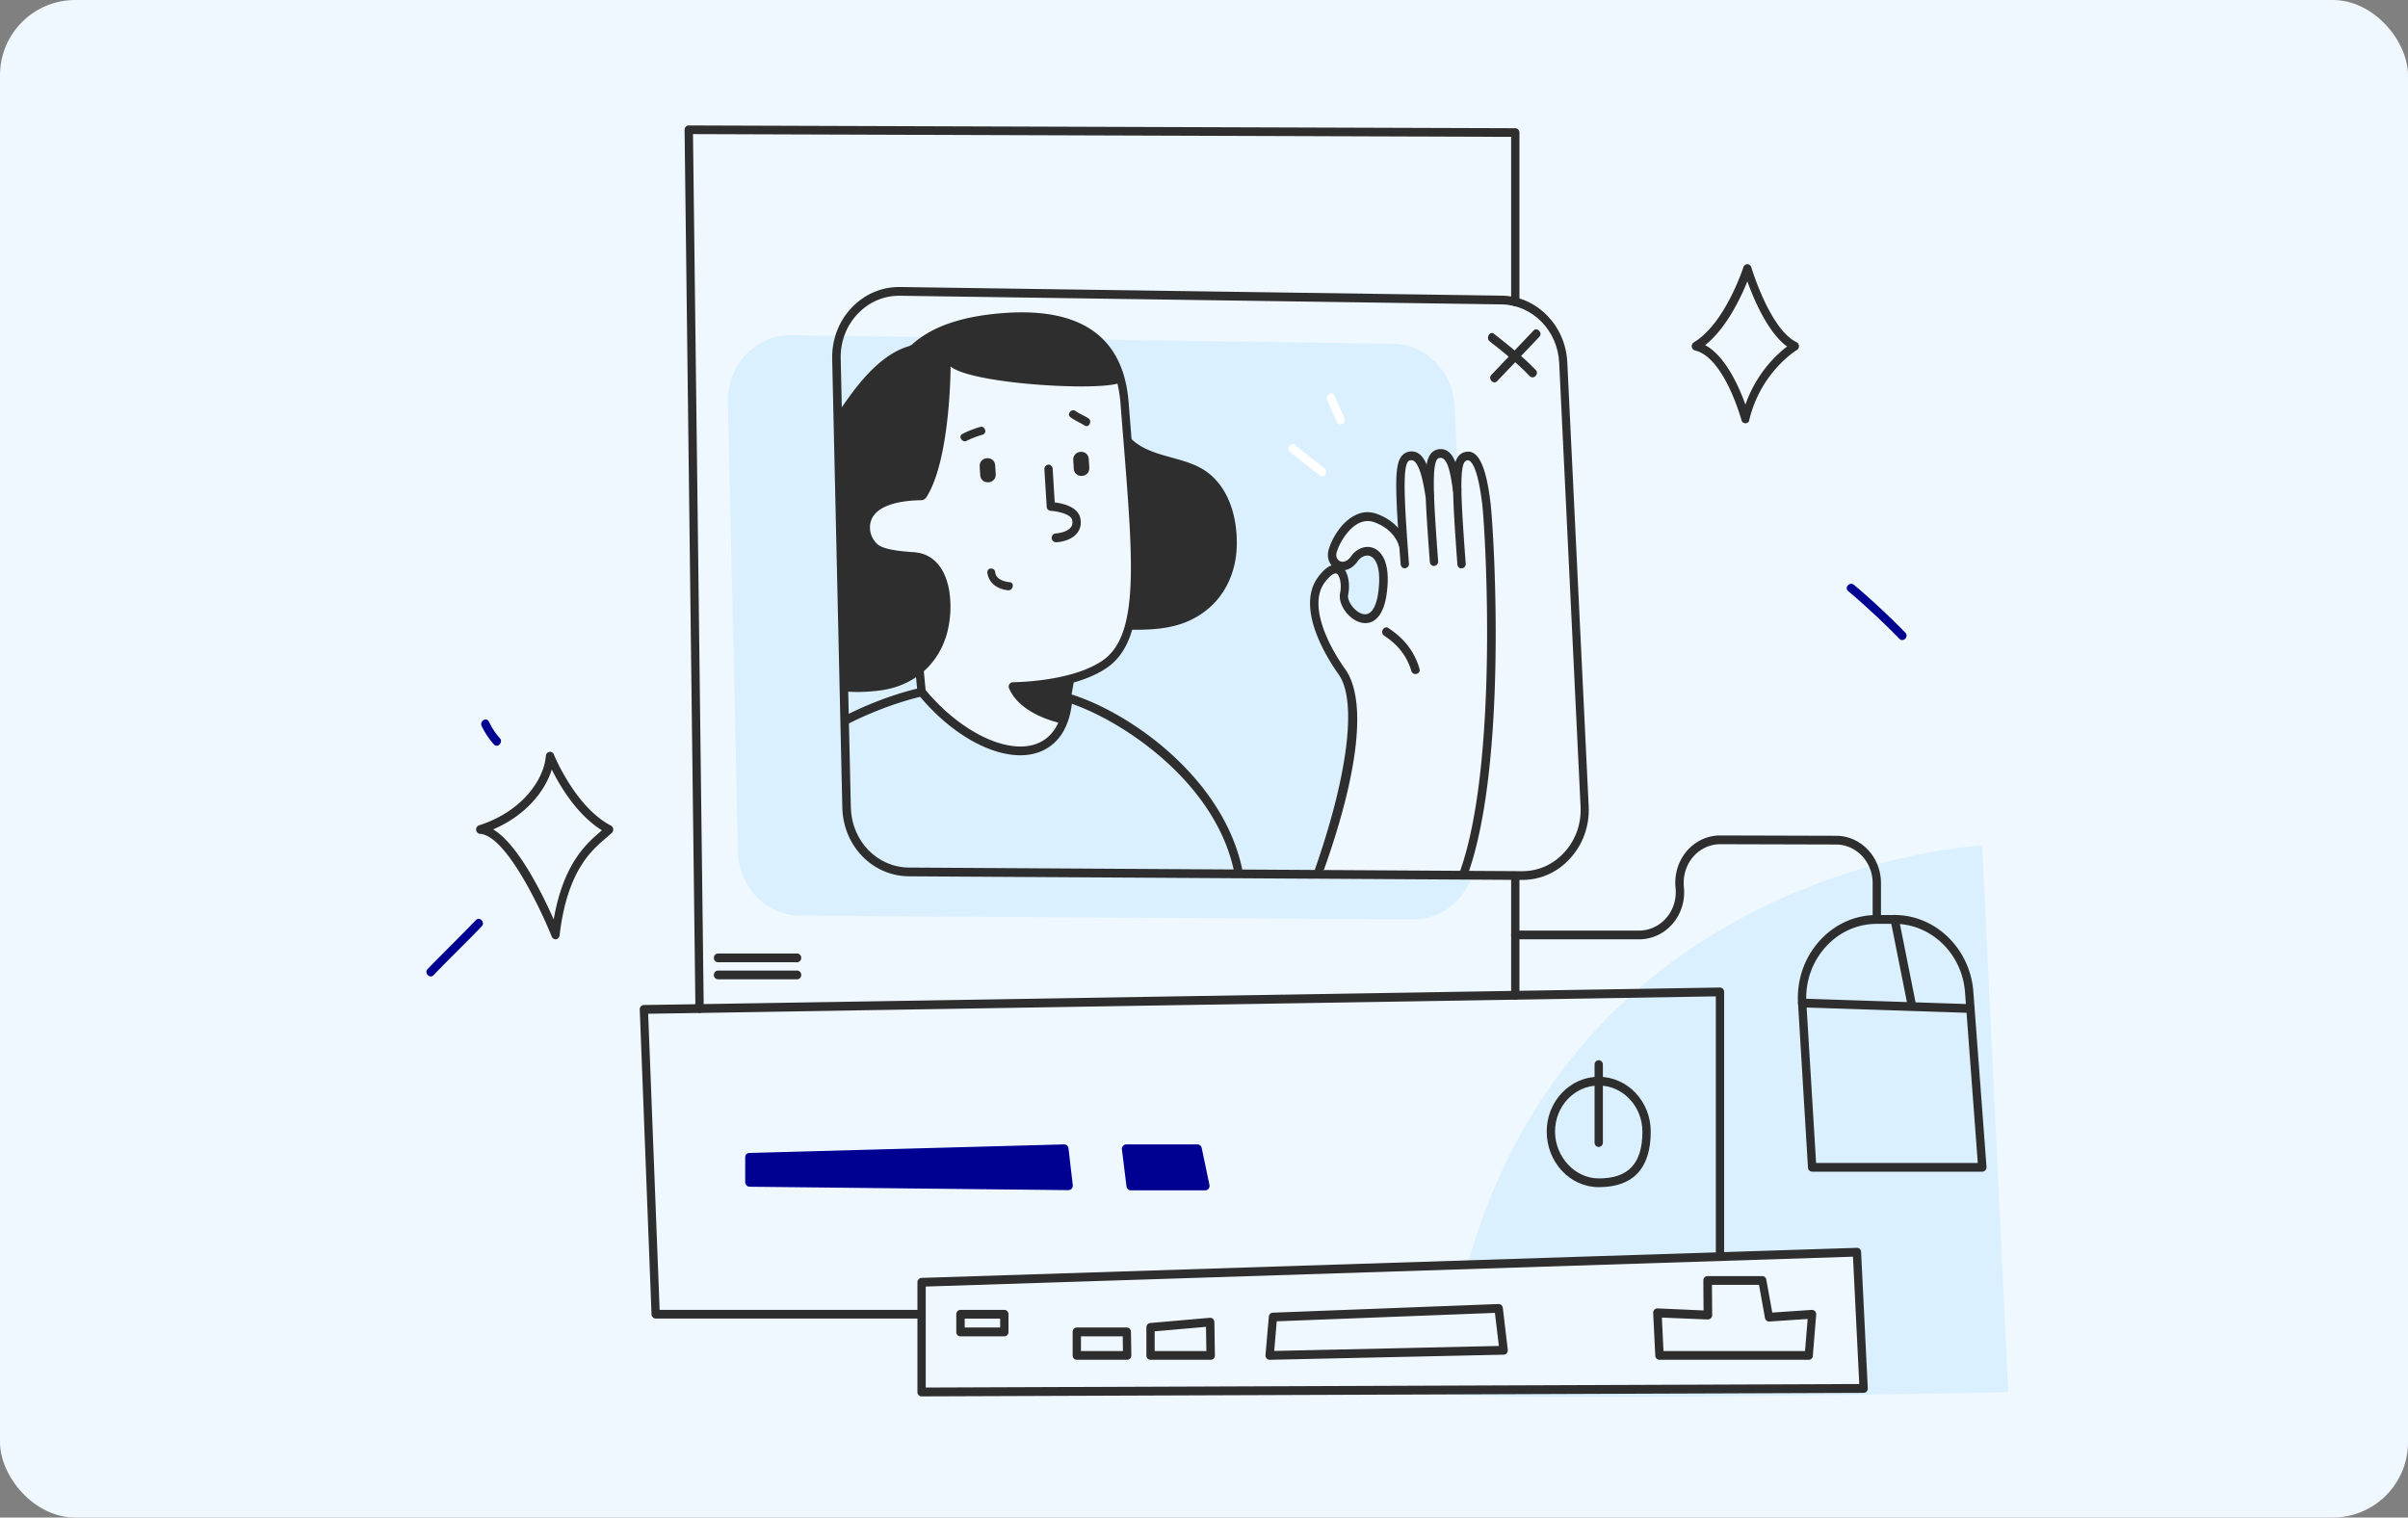 <svg xmlns="http://www.w3.org/2000/svg" width="384" height="242" fill="none">
    <rect width="100%" height="100%" fill="#808080" stroke="none"/>
    <rect width="384" height="242" fill="#f0f8ff" rx="12"/>
    <path fill="#dbf0ff" d="M320.261 222.033s-90.261 1.7-90.083 0a3 3 0 0 0 .032-.357l66.98-.255-1.067-21.734-62.113 1.99c17.961-63.805 82.096-66.849 82.096-66.849zm-110.986-81.797c2.683-6.292 4.785-13.095 5.771-19.88 1.569-10.713-1.713-14.829-2.603-16.172-1.39-2.092-2.15-3.775-2.134-6.292-.711-2.619-.388-5.068 2.167-6.785.97-.647 2.877.238 2.473 1.496-1.196 3.826 1.73 7.551 4.155 5.425 1.423-1.242 1.795-5.697 1.795-7.619-2.118-4.166-4.624-.782-6.386-.238-1.294.408-2.425-2.347-1.552-3.588 4.025-5.748 7.016-4.353 9.829-.833.388-1.395.146 1.343.34 1.632.032-4.064-.065-8.128-.097-12.193-.016-1.65 2.279-2.567 3.346-1.7 1.876 1.53 1.197 3.996 1.649 6.037.065-2.16.178-3.384.162-5.578-.016-2.228 3.525-1.411 3.541.816 0 .936.566.017.566.953q.096-.052.194-.102l-.518-10.833c-.258-5.527-4.559-9.897-9.829-9.965l-95.968-1.378c-5.658-.068-10.25 4.796-10.104 10.748l.194 8.775 1.002 44.248.404 18.57c.13 5.68 4.527 10.221 9.927 10.255l97.762.578c4.155.034 7.695-2.619 9.215-6.377zm-35.956-33.756c-1.552 1.377-2.958 2.925-3.605 4.965-.517 1.616-.21 3.367-1.132 4.881-1.73 2.857-4.785 3.384-7.744 2.959-7.34-1.054-14.178-5.357-14.097-13.775.016-2.363 1.115-6.003.404-8.332-.776-2.534-3.201-3.401-5.206-4.881-2.506-1.87-4.899-4.047-5.109-7.483-.242-3.894 2.07-5.135 4.656-7.125 6.241-4.778 6.386-11.802 8.148-19.097 0-.578.243-1.157.777-1.429 6.984-3.503 17.379-4.217 24.299-.425 5.723 3.146 5.108 11.02 5.545 17.21.598 8.656 4.252 29.896-6.936 32.532"/>
    <path fill="#2e2e2e" d="M278.355 67.503a.68.68 0 0 1-.646-.51c-.033-.102-2.733-10-7.405-11.105a.69.69 0 0 1-.517-.578.73.73 0 0 1 .323-.715c4.996-2.992 7.873-11.886 7.906-11.988.097-.29.339-.477.63-.477s.55.204.631.494c.032.102 2.991 9.93 7.21 11.938.227.102.372.34.388.612a.71.71 0 0 1-.339.646c-.065.034-5.756 3.503-7.583 11.156-.016.306-.291.527-.598.527m-6.434-12.465c3.249 1.751 5.4 6.649 6.418 9.489 1.778-5.085 5.044-8.06 6.645-9.268-3.088-2.245-5.319-7.568-6.338-10.39-1.051 2.618-3.33 7.465-6.725 10.169M88.603 149.793a.69.69 0 0 1-.614-.425c-1.795-4.473-7.324-16.139-11.43-16.394-.323-.017-.582-.272-.63-.612a.705.705 0 0 1 .468-.748c6.887-2.211 10.363-7.312 10.654-11.088a.69.69 0 0 1 .566-.629.64.64 0 0 1 .711.425c.033.085 3.395 8.367 9.102 11.343a.67.67 0 0 1 .356.527.72.72 0 0 1-.21.612c-.291.272-.63.579-1.002.885-2.296 1.972-6.144 5.254-7.34 15.492a.71.71 0 0 1-.566.612zm-9.959-17.533c3.977 2.381 7.874 10.34 9.652 14.37 1.552-8.945 5.222-12.091 7.47-14.03.08-.068.145-.136.226-.187-3.994-2.483-6.71-7.091-8.003-9.693-1.083 3.469-4.155 7.329-9.345 9.54"/>
    <path fill="#fff" d="M214.366 66.602c-.501-1.174-1.083-2.313-1.568-3.504-.34-.833-1.488-.119-1.148.715.485 1.19 1.067 2.33 1.568 3.503.356.816 1.504.102 1.148-.715m-3.185 8.027c-1.552-1.173-3.104-2.33-4.575-3.605-.663-.561-1.601.425-.938.986 1.568 1.344 3.217 2.585 4.85 3.826.679.528 1.358-.697.663-1.207"/>
    <path fill="#000091" d="M75.88 146.732c-2.522 2.636-5.141 5.17-7.68 7.789-.614.629.324 1.615.938.986 2.522-2.636 5.157-5.153 7.68-7.789.614-.629-.324-1.615-.938-.986m3.831-29.012c-.711-.782-1.277-1.666-1.746-2.635-.388-.8-1.536-.086-1.148.714.534 1.071 1.164 2.057 1.957 2.925.582.629 1.52-.357.937-1.004m224.124-16.835a118 118 0 0 0-8.18-7.619c-.663-.56-1.601.425-.938.987a118 118 0 0 1 8.18 7.618c.615.629 1.552-.357.938-.986"/>
    <path fill="#2e2e2e" d="M244.89 58.983c-2.053-2.126-4.349-3.945-6.645-5.748-.679-.544-1.358.68-.679 1.208 2.215 1.734 4.414 3.486 6.386 5.543.615.613 1.552-.374.938-1.003"/>
    <path fill="#2e2e2e" d="m244.534 52.725-6.709 7.057c-.598.63.339 1.633.937.987l6.71-7.058c.598-.629-.34-1.615-.938-.986"/>
    <path fill="#2e2e2e" d="M242.756 140.321h-.081l-97.762-.578c-5.788-.051-10.444-4.847-10.589-10.935l-1.617-71.577c-.065-3.06 1.018-5.952 3.072-8.128 2.02-2.143 4.704-3.333 7.582-3.333h.129l95.968 1.377c5.594.068 10.201 4.745 10.476 10.629l3.411 70.794c.146 3.095-.889 6.054-2.942 8.299-1.989 2.227-4.721 3.452-7.647 3.452m-99.379-93.157c-2.522 0-4.866 1.038-6.628 2.908-1.795 1.905-2.749 4.438-2.684 7.125l1.617 71.577c.129 5.323 4.187 9.54 9.263 9.574l97.762.578h.065c2.554 0 4.947-1.071 6.709-3.027 1.795-1.972 2.7-4.54 2.571-7.261l-3.411-70.794c-.243-5.153-4.285-9.234-9.183-9.302l-95.968-1.378z"/>
    <path fill="#2e2e2e" d="M111.561 161.527c-.356 0-.663-.306-.663-.697l-1.73-140.127c0-.187.065-.374.194-.493.129-.136.275-.238.469-.204l131.81.442c.371 0 .662.306.662.697V48.15c0 .392-.291.698-.662.698s-.663-.306-.663-.698V21.826l-130.468-.442 1.714 139.429c0 .391-.291.714-.663.714m129.417-21.852v19.046c0 .391.291.697.662.697s.663-.306.663-.697v-19.114c-.436.017-.889.017-1.325.068"/>
    <path fill="#2e2e2e" d="M146.982 208.888h-41.791l-1.827-47.225 170.255-2.772v41.715a9 9 0 0 1 1.326-.323v-42.106a.67.67 0 0 0-.194-.493.74.74 0 0 0-.469-.204l-171.613 2.788a.62.62 0 0 0-.469.222.66.66 0 0 0-.178.51l1.875 48.602c.017.374.308.663.663.663h42.503c-.016-.119-.048-.238-.064-.34a2.5 2.5 0 0 1-.017-1.037"/>
    <path fill="#000091" d="m119.499 183.855 50.182-1.36c.243 0 .469.119.598.323a.8.8 0 0 1 .114.323l.679 5.833a.8.8 0 0 1-.13.527.72.72 0 0 1-.566.289l-50.845-.544a.5.5 0 0 1-.275-.068.76.76 0 0 1-.42-.68v-3.929c0-.153.048-.289.113-.408.097-.17.307-.289.55-.306m59.413-.544.728 5.867a.77.77 0 0 0 .162.374.67.67 0 0 0 .533.272h11.851c.226 0 .42-.102.549-.272s.178-.391.13-.612l-1.229-5.867a.73.73 0 0 0-.243-.408.67.67 0 0 0-.436-.17h-11.349a.65.65 0 0 0-.518.255.63.63 0 0 0-.178.561"/>
    <path fill="#2e2e2e" d="M254.946 189.314c-4.575 0-8.294-3.979-8.294-8.877 0-4.813 3.719-8.724 8.294-8.724s8.294 3.911 8.294 8.724c0 5.901-2.797 8.877-8.294 8.877m0-16.206c-3.848 0-6.968 3.282-6.968 7.329s3.185 7.483 6.968 7.483c4.753 0 6.968-2.381 6.968-7.483-.016-4.047-3.136-7.329-6.968-7.329"/>
    <path fill="#2e2e2e" d="M254.946 182.903c-.372 0-.663-.306-.663-.697v-12.431c0-.392.291-.698.663-.698s.663.306.663.698v12.431c0 .391-.307.697-.663.697m-127.833-29.454h-12.61c-.372 0-.663-.306-.663-.697s.291-.697.663-.697h12.61c.372 0 .663.306.663.697 0 .374-.291.697-.663.697m0 2.721h-12.61c-.372 0-.663-.306-.663-.697s.291-.697.663-.697h12.61c.372 0 .663.306.663.697s-.291.697-.663.697m41.258-69.706a.683.683 0 0 1-.662-.646c-.017-.391.258-.714.614-.748 1.148-.085 2.069-.46 2.474-1.02.226-.307.274-.681.177-1.123-.21-.986-2.457-1.412-3.427-1.463a.68.68 0 0 1-.631-.646l-.371-5.969c-.017-.39.258-.714.614-.748s.679.272.711.646l.324 5.374c1.196.136 3.67.663 4.074 2.483.194.85.048 1.632-.404 2.278-.647.919-1.876 1.48-3.444 1.6-.016-.018-.032-.018-.049-.018m2.781-13.06.081 1.31c.097 1.683 2.587 1.513 2.474-.17l-.081-1.31c-.097-1.684-2.571-1.514-2.474.17m-14.923 1.02.081 1.31c.097 1.683 2.587 1.513 2.474-.17l-.081-1.31c-.097-1.684-2.571-1.514-2.474.17m.082-6.343c-.986.29-1.923.646-2.845 1.122-.711.374-.016 1.463.695 1.089.809-.425 1.682-.715 2.555-.987.759-.22.355-1.445-.405-1.224m17.234-1.394c-.663-.409-1.39-.68-2.021-1.14-.646-.476-1.471.51-.824.987.727.527 1.52.867 2.279 1.326.696.425 1.245-.748.566-1.174m-12.514 26.155c-.937-.085-2.198-.459-2.328-1.598-.097-.834-1.341-.749-1.244.085.21 1.768 1.762 2.653 3.314 2.806.792.05 1.051-1.225.258-1.293m36.441 46.851a.664.664 0 0 1-.646-.562c-3.024-15.049-19.433-25.27-27.533-27.396-.355-.102-.566-.476-.485-.85a.67.67 0 0 1 .809-.51c9.7 2.534 25.479 13.349 28.518 28.45a.7.7 0 0 1-.517.834c-.049.034-.097.034-.146.034"/>
    <path fill="#2e2e2e" d="M162.698 120.441c-4.931 0-11.075-3.503-15.957-9.319-5.95 1.429-11.139 4.133-11.204 4.167a.65.65 0 0 1-.889-.306c-.162-.341-.033-.766.291-.936.226-.119 5.61-2.942 11.899-4.37a.67.67 0 0 1 .646.221c5.465 6.649 12.853 10.356 17.59 8.792 2.619-.868 4.204-3.282 4.575-6.973a.68.68 0 0 1 .728-.629c.372.034.63.391.598.765-.55 5.425-3.298 7.432-5.497 8.163a8.8 8.8 0 0 1-2.78.425"/>
    <path fill="#2e2e2e" d="M180.481 70.496c-.162-2.024-.324-4.133-.502-6.326-.792-10.306-7.42-15.101-19.642-14.268-6.807.46-11.77 2.143-14.987 5.119a.6.6 0 0 0-.307.153c-4.107 1.156-7.421 5.016-9.895 8.486a39 39 0 0 0-1.568 2.33l1.002 44.248c1.957.204 3.961.102 5.788-.136 2.102-.272 4.042-.986 5.707-2.109l.227 2.432a.68.68 0 0 0 .662.629h.065c.372-.034.631-.374.598-.765l-.307-3.248c1.584-1.412 2.829-3.282 3.557-5.578 1.245-3.928 1.148-10.952-3.169-12.924-.776-.357-1.6-.476-2.441-.51-.76-.085-4.236-.255-5.319-1.225a3.6 3.6 0 0 1-1.213-2.483c-.048-.901.211-1.7.793-2.364 1.212-1.377 3.799-2.142 7.469-2.193.323 0 .598-.272.792-.561 3.799-6.122 3.799-20.764 3.799-20.764 3.153 2.687 22.294 3.911 26.611 2.738.226.969.388 2.023.485 3.146.162 2.193.34 4.302.501 6.326 1.52 19.08 2.458 30.61-3.298 34.64-4.931 3.469-14.259 3.503-14.356 3.503a.67.67 0 0 0-.566.324.7.7 0 0 0-.048.663c1.859 4.319 8.212 5.544 8.471 5.595.032 0 .081.017.113.017a.67.67 0 0 0 .647-.579l1.035-5.765c.016-.068.016-.136.016-.204 1.94-.544 3.848-1.326 5.4-2.414 6.402-4.507 5.448-16.326 3.88-35.933"/>
    <path fill="#2e2e2e" d="M193.043 75.717c-3.864-3.35-10.088-2.33-13.338-6.514.501 5.17 1.407 10.187 1.261 15.34.275 3.197.21 6.36-.517 9.37a146 146 0 0 1-.194 6.513c4.397.034 8.552-.238 12.206-3.18 3.201-2.568 4.801-6.53 4.769-10.714 0-4.013-1.148-8.18-4.187-10.815m17.525 63.226a.5.5 0 0 1-.226-.051c-.34-.136-1.019.783-.89.425 5.336-15.015 7.114-27.43 4.01-31.783-1.714-2.398-7-10.612-3.217-15.577.808-1.072 1.519-1.599 2.101-1.803-.533-.629-.727-1.513-.485-2.432.372-1.445 1.795-4.217 4.026-5.441 1.212-.68 2.457-.783 3.702-.324 3.88 1.412 4.705 4.49 4.737 4.626.097.374-.113.765-.469.85a.647.647 0 0 1-.808-.493c-.032-.102-.695-2.5-3.88-3.656-.889-.323-1.779-.238-2.652.238-1.729.97-3.023 3.3-3.362 4.575-.194.73.145 1.19.501 1.377.436.221 1.164.153 1.811-.782.921-1.293 2.425-1.803 3.653-1.259.873.374 2.797 1.871 1.989 7.398-.437 2.993-1.584 4.03-2.474 4.37-1.051.408-2.312.051-3.395-.935-.97-.884-1.81-2.364-1.536-3.69.291-1.412-.064-2.84-.549-3.095-.291-.153-.938.136-1.876 1.36-2.522 3.316.016 9.336 3.234 13.86 3.427 4.812 2.247 16.104-3.315 31.8a.69.69 0 0 1-.63.442m3.912-48.024c.631.97.793 2.585.502 3.929-.13.629.355 1.632 1.115 2.347.695.646 1.471.9 2.053.68.776-.306 1.358-1.463 1.617-3.265.534-3.725-.259-5.493-1.196-5.901-.663-.306-1.536.034-2.086.816-.614.867-1.326 1.275-2.005 1.394"/>
    <path fill="#2e2e2e" d="M224.019 90.63c-.34 0-.631-.272-.663-.646-.922-12.312-1.002-15.849.178-17.277.355-.426.824-.664 1.422-.715 2.587-.187 3.234 4.116 3.654 6.683l.033.188c.064.374-.178.748-.55.816-.356.068-.712-.187-.776-.578l-.033-.187c-.242-1.514-.905-5.527-2.198-5.527h-.049c-.307.017-.42.119-.501.22-.905 1.106-.55 6.888.146 16.258a.68.68 0 0 1-.615.748c0 .017-.016.017-.048.017"/>
    <path fill="#2e2e2e" d="M228.675 90.256c-.34 0-.631-.272-.663-.646-.921-12.312-1.002-15.85.178-17.278.356-.425.824-.663 1.423-.714 2.376-.136 2.958 3.384 3.314 5.731l.097.646c.065.374-.178.748-.55.816s-.711-.187-.776-.578l-.097-.663c-.258-1.717-.695-4.557-1.859-4.557h-.048c-.308.017-.421.119-.502.22-.905 1.106-.549 6.888.146 16.258a.68.68 0 0 1-.615.748c0 .017-.016.017-.048.017"/>
    <path fill="#2e2e2e" d="M233.121 90.63a.69.69 0 0 0 .614-.748c-.695-9.37-1.051-15.135-.146-16.257.081-.102.211-.204.502-.221h.016c.275 0 1.471.408 2.263 7.023.517 4.422 2.7 41.868-3.734 59.027a.74.74 0 0 0-.033.374h.065q.63-.051 1.261 0c6.58-17.737 4.316-54.894 3.767-59.571-.437-3.622-1.294-8.4-3.686-8.23-.598.05-1.067.271-1.423.714-1.164 1.428-1.083 4.965-.178 17.277.016.357.356.68.712.612m-6.758 16.003c-.857-2.874-2.555-4.898-4.963-6.479-.728-.477-1.391.731-.679 1.207 2.101 1.377 3.589 3.129 4.349 5.646.274.85 1.552.476 1.293-.374m-79.397 116.046a.63.63 0 0 1-.469-.204.7.7 0 0 1-.194-.493v-17.499c0-.374.291-.68.646-.697l149.157-4.796c.405-.017.663.289.679.663l1.067 21.734a.66.66 0 0 1-.177.51.66.66 0 0 1-.485.221zm.662-17.516v16.105l148.866-.562-1.002-20.304z"/>
    <path fill="#2e2e2e" d="M202.468 216.846a.68.68 0 0 1-.485-.221.74.74 0 0 1-.178-.544l.534-6.122c.032-.357.307-.629.63-.629l35.988-1.378h.032c.34 0 .615.255.663.612l.792 6.684a.72.72 0 0 1-.161.544.64.64 0 0 1-.485.238zm1.132-6.139-.404 4.728 35.826-.8-.631-5.271zm-43.441 2.398h-7c-.372 0-.663-.306-.663-.697v-2.823c0-.391.291-.697.663-.697h7c.372 0 .663.306.663.697v2.823a.673.673 0 0 1-.663.697m-6.321-1.412h5.658v-1.411h-5.658zm134.605 5.153h-23.814a.675.675 0 0 1-.662-.663l-.34-6.802a.7.7 0 0 1 .194-.527.67.67 0 0 1 .501-.205l7.34.324-.032-4.779c0-.187.064-.374.194-.493a.63.63 0 0 1 .469-.204h8.73c.323 0 .598.238.646.561l.954 5.255 6.289-.425a.65.65 0 0 1 .518.204c.129.153.21.34.194.544l-.534 6.564a.637.637 0 0 1-.647.646m-23.167-1.394h22.569l.421-5.119-6.112.408c-.323.034-.63-.221-.695-.561l-.954-5.289h-7.501l.032 4.813a.7.7 0 0 1-.21.51c-.129.136-.307.187-.485.204l-7.324-.306zm-72.218 1.394h-9.587c-.371 0-.662-.306-.662-.697v-4.473c0-.357.258-.663.614-.697l9.506-.833a.65.65 0 0 1 .501.17c.13.136.211.306.227.51l.081 5.323a.74.74 0 0 1-.194.51.76.76 0 0 1-.486.187m-8.924-1.394h8.245l-.064-3.861-8.181.715zm-4.381 1.394h-8.035c-.372 0-.663-.306-.663-.697v-3.758c0-.391.291-.698.663-.698h7.97a.68.68 0 0 1 .663.681l.064 3.758a.74.74 0 0 1-.194.51.6.6 0 0 1-.468.204m-7.373-1.394h6.694l-.033-2.347h-6.661zm143.725-28.604h-27.128a.673.673 0 0 1-.663-.646l-1.584-26.206c-.226-3.69.986-7.21 3.379-9.897 2.409-2.704 5.658-4.183 9.183-4.183h2.845c6.515 0 12.028 5.356 12.546 12.193l2.101 27.974a.7.7 0 0 1-.177.527.65.65 0 0 1-.502.238m-26.497-1.394h25.786l-2.037-27.226c-.453-6.122-5.384-10.901-11.22-10.901h-2.845c-3.137 0-6.063 1.327-8.213 3.741s-3.217 5.561-3.023 8.86z"/>
    <path fill="#2e2e2e" d="m314.214 161.527-26.837-.884a.687.687 0 0 1-.647-.715.693.693 0 0 1 .679-.68l26.821.884a.687.687 0 0 1 .647.715c-.016.391-.307.68-.663.68m-52.818-11.734H241.64c-.371 0-.662-.306-.662-.697s.291-.697.662-.697h19.756c1.65 0 3.234-.749 4.349-2.041 1.1-1.293 1.633-3.027 1.455-4.762-.226-2.125.421-4.268 1.779-5.867 1.358-1.598 3.298-2.5 5.335-2.5h.016l18.479.052c3.945.017 7.146 3.384 7.146 7.533v5.153c0 .391-.291.697-.663.697s-.663-.306-.663-.697v-5.153c0-3.367-2.603-6.122-5.82-6.139l-18.479-.051h-.016c-1.649 0-3.233.748-4.333 2.041-1.099 1.292-1.633 3.044-1.455 4.778.227 2.126-.42 4.269-1.778 5.85-1.374 1.599-3.314 2.5-5.352 2.5"/>
    <path fill="#2e2e2e" d="M304.885 161.085a.664.664 0 0 1-.646-.561l-2.749-13.775a.71.71 0 0 1 .518-.833c.355-.085.711.17.792.544l2.748 13.774a.71.71 0 0 1-.517.834.5.5 0 0 1-.146.017"/>
</svg>
